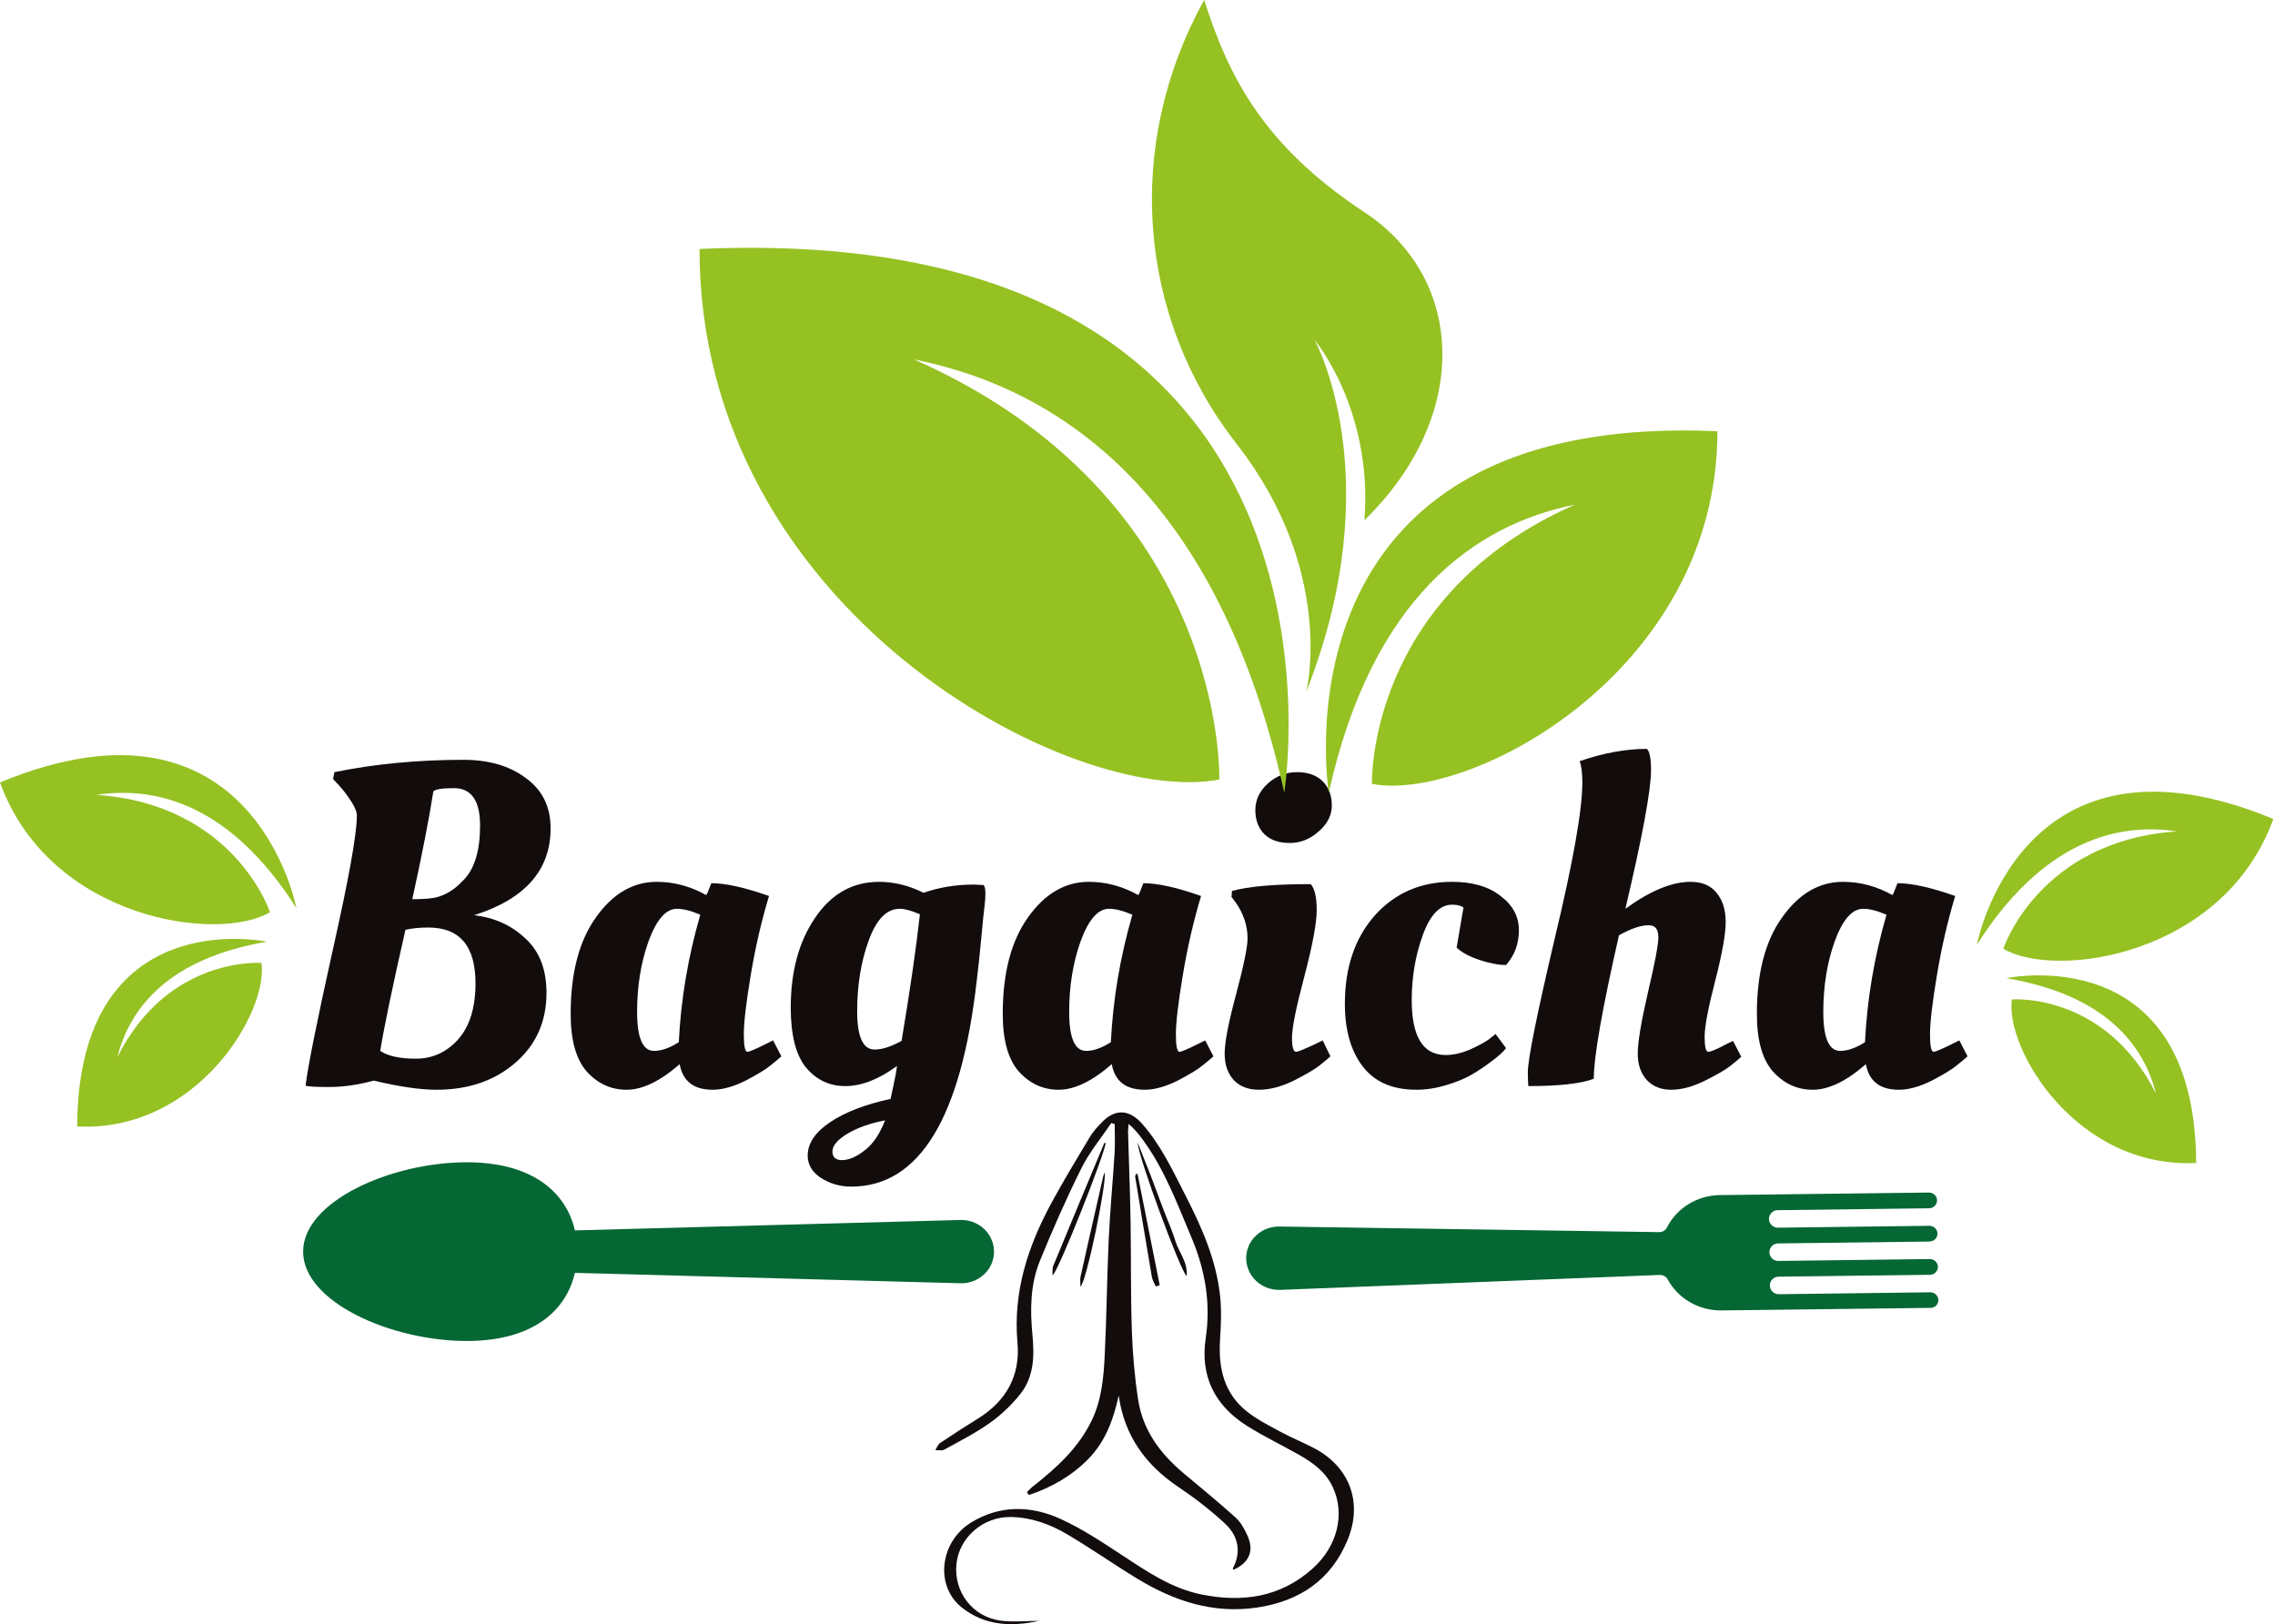 <svg xmlns="http://www.w3.org/2000/svg" width="1221" height="872" viewBox="0 0 1221 872" fill="none"><path d="M557.685 870.115C542.542 873.417 528.262 872.674 516.004 862.766C501.635 851.162 504.431 827.478 521.359 817.213C536.83 807.811 553.401 808.168 569.288 815.428C580.801 820.694 591.541 827.835 602.192 834.827C615.639 843.664 628.908 852.768 645.033 855.982C666.84 860.326 687.13 857.499 704.326 842.176C717.893 830.096 722.058 812.69 715.274 798.23C711.466 790.137 704.654 785.198 697.216 780.973C687.785 775.617 677.937 770.976 668.834 765.144C651.846 754.284 644.081 738.604 647.116 718.371C649.942 699.388 646.759 681.507 639.321 663.952C631.853 646.278 625.219 628.307 613.884 612.567C611.564 609.354 609.154 606.23 605.732 603.374C605.613 604.921 605.375 606.438 605.435 607.985C605.881 623.725 606.506 639.494 606.774 655.234C607.101 674.872 606.803 694.509 607.458 714.146C607.874 726.583 608.946 739.11 610.85 751.398C613.349 767.703 622.631 780.289 635.096 790.732C644.527 798.647 654.048 806.442 663.181 814.684C665.948 817.183 667.911 820.843 669.488 824.294C673.237 832.536 670.47 838.903 662.021 842.682C661.902 842.444 661.604 842.087 661.664 841.938C666.543 832.685 664.371 824.235 657.231 817.659C649.525 810.548 641.136 804.062 632.419 798.23C614.806 786.358 603.471 770.738 600.407 749.196C597.61 761.901 593.386 773.743 584.074 783.234C574.97 792.488 564.2 798.528 552.241 802.544C551.854 802.038 551.497 801.503 551.11 800.997C552.27 799.896 553.371 798.706 554.65 797.724C567.116 787.906 578.689 777.373 585.799 762.794C591.155 751.814 592.285 739.943 592.88 728.101C593.921 707.154 594.1 686.178 595.052 665.231C595.766 649.789 597.253 634.377 598.205 618.935C598.533 613.787 598.265 608.64 598.265 603.463C597.67 603.255 597.075 603.046 596.45 602.838C591.036 610.872 584.699 618.459 580.415 627.087C572.293 643.392 564.914 660.144 558.042 677.044C552.925 689.659 552.836 703.167 554.115 716.646C555.186 727.803 554.978 738.991 547.719 748.184C543.107 754.046 537.484 759.402 531.415 763.746C523.71 769.25 515.171 773.564 506.841 778.176C505.562 778.89 503.598 778.414 501.962 778.474C502.825 777.135 503.39 775.379 504.61 774.576C511.274 770.113 518.027 765.769 524.84 761.544C540.013 752.142 547.659 738.514 546.082 720.781C543.643 693.527 551.675 669.07 564.349 645.683C570.865 633.693 577.945 621.999 584.966 610.276C586.632 607.509 588.893 605.04 591.155 602.689C598.354 595.072 606.03 595.37 613.021 603.314C622.988 614.62 629.265 628.099 636.048 641.339C644.855 658.477 652.649 676.002 654.791 695.342C655.684 703.256 655.297 711.379 654.791 719.383C653.869 734.438 656.933 747.976 669.25 757.735C674.665 762.02 680.972 765.233 687.101 768.536C692.961 771.72 699.209 774.219 705.129 777.313C724.229 787.281 731.489 806.293 723.396 826.317C714.531 848.186 697.394 859.612 674.546 862.974C651.162 866.425 630.128 859.463 610.463 847.502C597.789 839.796 585.591 831.257 572.858 823.699C563.605 818.225 553.55 814.535 542.512 814.356C527.786 814.089 514.784 825.246 513.327 839.558C511.809 854.524 521.865 867.913 537.038 869.996C543.643 870.859 550.515 870.115 557.685 870.115Z" fill="#120D0C"></path><path d="M593.446 613.49C592.91 619.47 568.158 682.28 564.915 684.66C565.004 682.607 564.706 681.001 565.212 679.721C574.286 657.674 583.479 635.686 592.642 613.698C592.732 613.609 592.97 613.609 593.446 613.49Z" fill="#120D0C"></path><path d="M636.851 685.017C633.579 682.339 610.492 619.976 610.611 613.4C612.872 619.143 615.193 624.885 617.424 630.657C619.775 636.757 622.006 642.886 624.297 648.986C626.558 654.936 629.206 660.798 631.08 666.868C632.924 672.67 637.625 677.668 636.851 685.017Z" fill="#120D0C"></path><path d="M592.91 629.378C593.921 635.775 583.033 688.291 579.879 690.73C579.879 688.529 579.581 686.833 579.938 685.285C583.925 667.344 588.031 649.403 592.106 631.461C592.166 631.074 592.374 630.688 592.91 629.378Z" fill="#120D0C"></path><path d="M610.522 630.182C614.479 650.087 618.466 670.022 622.423 689.927C621.738 690.165 621.024 690.373 620.34 690.611C619.626 688.945 618.525 687.309 618.228 685.553C615.134 667.582 612.188 649.581 609.243 631.61C609.183 631.163 609.57 630.658 609.719 630.182C609.957 630.182 610.254 630.182 610.522 630.182Z" fill="#120D0C"></path><path d="M1076.89 525.098C1076.89 525.098 1178.13 503.496 1178.69 624.296C1114.37 627.48 1076.05 562.974 1079.77 536.523C1079.77 536.523 1129.75 532.506 1157.15 587.134C1150.43 560.445 1129.46 534.083 1076.89 525.098Z" fill="#95C122"></path><path d="M1061 507.127C1061 507.127 1084.38 383.441 1220.11 439.645C1193.42 513.256 1103.07 525.871 1075.19 509.299C1075.19 509.299 1094.2 451.368 1168.34 446.31C1135.23 441.282 1095.81 452.41 1061 507.127Z" fill="#95C122"></path><path d="M143.22 505.514C143.22 505.514 41.978 483.913 41.413 604.712C105.734 607.896 144.023 543.39 140.334 516.939C140.334 516.939 90.353 512.922 62.953 567.55C69.676 540.861 90.68 514.499 143.22 505.514Z" fill="#95C122"></path><path d="M159.107 487.513C159.107 487.513 135.723 363.827 0 420.032C26.686 493.642 117.039 506.258 144.916 489.685C144.916 489.685 125.905 431.755 51.766 426.696C84.879 421.668 124.328 432.796 159.107 487.513Z" fill="#95C122"></path><path d="M1040.33 697.901C1040.3 695.58 1038.31 693.705 1035.9 693.735L954.649 694.747C952.061 694.776 949.948 692.694 949.889 690.105C949.859 687.517 951.942 685.374 954.53 685.345L1035.78 684.333C1038.19 684.303 1040.12 682.399 1040.09 680.048C1040.06 677.728 1038.07 675.853 1035.66 675.883L954.411 676.894C951.822 676.924 949.71 674.842 949.651 672.253C949.621 669.664 951.703 667.522 954.292 667.492L1035.54 666.481C1037.95 666.451 1039.88 664.547 1039.85 662.196C1039.83 659.875 1037.83 658.001 1035.42 658.031L954.173 659.042C951.585 659.072 949.472 656.989 949.413 654.401C949.383 651.812 951.466 649.67 954.054 649.64L1035.3 648.629C1037.71 648.599 1039.65 646.695 1039.62 644.344C1039.59 642.023 1037.59 640.149 1035.18 640.179L923.024 641.547C910.767 641.696 899.818 648.629 894.612 659.013C893.838 660.56 892.172 661.452 890.447 661.423L686.684 658.418C681.24 658.328 676.153 660.649 672.731 664.725C670.173 667.79 668.774 671.688 668.834 675.645C668.893 679.602 670.381 683.44 673.029 686.445C676.569 690.462 681.716 692.634 687.16 692.426L890.774 684.422C892.5 684.363 894.195 685.196 894.999 686.713C900.473 696.948 911.629 703.613 923.887 703.465L1036.05 702.096C1038.43 702.155 1040.36 700.221 1040.33 697.901Z" fill="#056734"></path><path d="M162.685 671.896C162.685 698.912 209.87 719.859 250.479 719.859C267.824 719.859 281.807 716.021 292.101 708.463C300.58 702.245 306.202 693.586 308.553 683.292L515.409 688.885C520.854 689.034 525.971 686.802 529.452 682.756C532.07 679.721 533.498 675.853 533.498 671.896C533.498 667.939 532.07 664.1 529.452 661.036C525.971 656.989 520.854 654.758 515.409 654.907L308.553 660.5C306.202 650.206 300.55 641.577 292.101 635.329C281.807 627.771 267.794 623.933 250.479 623.933C209.899 623.933 162.685 644.88 162.685 671.896Z" fill="#056734"></path><path d="M234.305 584.996C225.455 584.996 214.229 583.36 200.627 580.09C192.105 582.379 184.157 583.524 176.783 583.524C169.408 583.524 165.147 583.279 164 582.788C165.147 572.976 169.982 548.855 178.503 510.424C187.189 471.83 191.532 447.626 191.532 437.814C191.532 435.852 190.467 433.235 188.336 429.965C186.206 426.694 184.075 423.914 181.945 421.624L178.749 418.19L179.487 414.51C200.955 410.095 224.062 407.887 248.808 407.887C262.41 407.887 273.554 411.158 282.24 417.699C291.089 424.077 295.514 433.072 295.514 444.683C295.514 467.087 281.83 482.623 254.462 491.29C265.442 492.598 274.619 496.769 281.994 503.801C289.532 510.669 293.302 520.399 293.302 532.992C293.302 548.364 287.73 560.874 276.586 570.523C265.442 580.172 251.348 584.996 234.305 584.996ZM229.88 497.913C225.291 497.913 221.194 498.322 217.589 499.14C210.542 530.212 206.035 551.88 204.069 564.145C208.166 566.925 214.557 568.315 223.243 568.315C232.092 568.315 239.631 564.881 245.858 558.013C252.086 550.981 255.199 540.923 255.199 527.84C255.199 507.889 246.76 497.913 229.88 497.913ZM243.646 423.096C237.418 423.096 233.731 423.668 232.584 424.813C230.29 439.531 226.52 458.828 221.276 482.705C227.831 482.705 232.42 482.296 235.042 481.478C237.664 480.66 239.959 479.597 241.925 478.289C244.056 476.981 246.432 474.937 249.054 472.157C254.79 466.106 257.658 456.457 257.658 443.211C257.658 429.801 252.987 423.096 243.646 423.096Z" fill="#120D0C"></path><path d="M379.049 480.497C379.377 480.17 380.278 478.044 381.753 474.119C389.455 474.119 399.78 476.408 412.726 480.987C408.629 494.561 405.352 508.788 402.893 523.67C400.435 538.388 399.206 548.936 399.206 555.314C399.206 561.529 399.862 564.636 401.173 564.636C402.156 564.636 405.761 563.082 411.989 559.975L414.939 558.503L419.363 567.089C417.888 568.397 415.922 570.032 413.464 571.995C411.169 573.957 406.745 576.656 400.189 580.09C393.634 583.36 387.734 584.996 382.49 584.996C372.33 584.996 366.43 580.417 364.791 571.259C354.303 580.417 344.798 584.996 336.276 584.996C327.918 584.996 320.789 581.725 314.89 575.184C309.154 568.642 306.286 558.34 306.286 544.276C306.286 522.362 310.793 505.109 319.806 492.517C328.819 479.761 339.718 473.383 352.5 473.383C361.677 473.383 370.527 475.754 379.049 480.497ZM351.025 564.145C354.958 564.145 359.383 562.592 364.3 559.484C365.447 536.426 369.298 513.613 375.853 491.045C370.937 488.919 366.758 487.856 363.316 487.856C357.417 487.856 352.336 493.661 348.075 505.272C343.978 516.72 341.93 529.394 341.93 543.294C341.93 557.195 344.962 564.145 351.025 564.145Z" fill="#120D0C"></path><path d="M454.877 608.545C449.469 611.816 446.765 615.005 446.765 618.112C446.765 621.219 448.485 622.772 451.927 622.772C455.532 622.772 459.547 621.055 463.972 617.621C468.397 614.35 472.084 608.954 475.034 601.431C467.168 602.903 460.449 605.274 454.877 608.545ZM527.885 475.1C528.541 475.754 528.869 477.226 528.869 479.516C528.869 481.642 528.705 484.013 528.377 486.629C528.049 489.082 527.476 494.724 526.656 503.555C525.837 512.386 525.018 520.072 524.198 526.614C515.84 600.205 493.389 637 456.843 637C450.944 637 445.536 635.446 440.619 632.339C435.867 629.232 433.49 625.225 433.49 620.319C433.49 613.778 437.505 607.809 445.536 602.412C453.566 597.016 464.382 592.846 477.984 589.902C477.984 589.738 478.475 587.449 479.459 583.033C480.442 578.618 481.098 575.02 481.425 572.24C471.593 579.436 462.333 583.033 453.648 583.033C445.126 583.033 438.079 579.681 432.507 572.976C427.099 566.271 424.395 555.56 424.395 540.841C424.395 521.544 428.738 505.518 437.423 492.762C446.109 479.843 457.581 473.383 471.838 473.383C479.868 473.383 487.817 475.346 495.683 479.27C504.041 476.327 513.054 474.855 522.723 474.855L527.885 475.1ZM482.9 487.856C475.853 487.856 470.281 493.58 466.184 505.027C462.087 516.311 460.039 528.903 460.039 542.804C460.039 556.541 463.153 563.409 469.38 563.409C473.477 563.409 478.312 561.856 483.884 558.748C488.472 531.275 491.75 508.625 493.716 490.8C489.128 488.837 485.522 487.856 482.9 487.856Z" fill="#120D0C"></path><path d="M610.946 480.497C611.274 480.17 612.175 478.044 613.65 474.119C621.352 474.119 631.677 476.408 644.623 480.987C640.526 494.561 637.249 508.788 634.79 523.67C632.332 538.388 631.103 548.936 631.103 555.314C631.103 561.529 631.759 564.636 633.07 564.636C634.053 564.636 637.658 563.082 643.886 559.975L646.836 558.503L651.26 567.089C649.786 568.397 647.819 570.032 645.361 571.995C643.066 573.957 638.642 576.656 632.086 580.09C625.531 583.36 619.632 584.996 614.387 584.996C604.227 584.996 598.327 580.417 596.688 571.259C586.2 580.417 576.695 584.996 568.173 584.996C559.815 584.996 552.686 581.725 546.787 575.184C541.051 568.642 538.183 558.34 538.183 544.276C538.183 522.362 542.69 505.109 551.703 492.517C560.717 479.761 571.615 473.383 584.397 473.383C593.575 473.383 602.424 475.754 610.946 480.497ZM582.922 564.145C586.855 564.145 591.28 562.592 596.197 559.484C597.344 536.426 601.195 513.613 607.75 491.045C602.834 488.919 598.655 487.856 595.213 487.856C589.314 487.856 584.233 493.661 579.972 505.272C575.875 516.72 573.827 529.394 573.827 543.294C573.827 557.195 576.859 564.145 582.922 564.145Z" fill="#120D0C"></path><path d="M706.685 488.592C706.685 495.46 704.473 507.317 700.048 524.161C695.623 540.841 693.411 551.798 693.411 557.031C693.411 562.101 694.148 564.636 695.623 564.636C696.607 564.636 700.376 563.082 706.931 559.975L709.881 558.503L714.06 567.089C712.585 568.397 710.618 570.032 708.16 571.995C705.702 573.957 701.113 576.656 694.394 580.09C687.675 583.36 681.448 584.996 675.712 584.996C669.976 584.996 665.469 583.279 662.192 579.844C658.914 576.247 657.275 571.504 657.275 565.617C657.275 559.566 659.324 548.936 663.421 533.728C667.518 518.355 669.566 508.38 669.566 503.801C669.566 496.932 667.436 490.473 663.175 484.422L660.963 481.478L661.208 478.289C669.894 475.836 683.988 474.61 703.49 474.61C705.62 477.063 706.685 481.723 706.685 488.592ZM678.662 447.872C675.384 444.601 673.745 440.267 673.745 434.871C673.745 429.474 675.958 424.731 680.382 420.643C684.971 416.555 690.215 414.51 696.115 414.51C702.015 414.51 706.603 416.146 709.881 419.416C713.159 422.687 714.797 427.021 714.797 432.418C714.797 437.651 712.421 442.311 707.669 446.4C703.08 450.488 697.918 452.532 692.182 452.532C686.446 452.532 681.939 450.979 678.662 447.872Z" fill="#120D0C"></path><path d="M779.316 485.648C772.76 485.648 767.516 491.127 763.583 502.084C759.65 512.877 757.683 524.488 757.683 536.916C757.683 556.541 763.747 566.353 775.874 566.353C779.807 566.353 783.986 565.453 788.411 563.654C792.836 561.692 796.359 559.811 798.981 558.013L802.669 555.069L808.322 562.673C807.011 564.472 804.389 566.843 800.456 569.787C796.523 572.731 792.836 575.184 789.394 577.146C785.953 579.109 781.528 580.907 776.12 582.543C770.712 584.178 765.386 584.996 760.142 584.996C747.359 584.996 737.772 580.826 731.381 572.485C724.989 564.145 721.794 552.943 721.794 538.879C721.794 519.418 727.12 503.637 737.772 491.535C748.588 479.434 762.436 473.383 779.316 473.383C790.296 473.383 798.981 475.918 805.373 480.987C811.928 485.894 815.205 492.026 815.205 499.385C815.205 506.581 812.911 512.795 808.322 518.028C804.225 518.028 799.473 517.129 794.065 515.33C788.657 513.531 784.56 511.323 781.774 508.707L785.461 487.12C783.986 486.139 781.938 485.648 779.316 485.648Z" fill="#120D0C"></path><path d="M849.242 420.152C849.242 414.756 848.75 410.913 847.767 408.623C860.55 404.208 872.595 402 883.903 402C885.378 403.472 886.115 407.233 886.115 413.284C886.115 424.077 881.526 448.935 872.349 487.856C885.623 478.207 897.259 473.383 907.256 473.383C913.483 473.383 918.154 475.346 921.267 479.27C924.545 483.195 926.184 488.428 926.184 494.97C926.184 501.348 924.299 511.896 920.53 526.614C916.761 541.168 914.876 551.144 914.876 556.541C914.876 561.937 915.532 564.636 916.843 564.636C918.154 564.636 921.595 563.164 927.167 560.22L930.117 558.748L934.542 567.334C933.067 568.642 931.1 570.278 928.642 572.24C926.184 574.203 921.677 576.819 915.122 580.09C908.567 583.36 902.503 584.996 896.931 584.996C891.523 584.996 887.18 583.279 883.903 579.844C880.625 576.247 878.986 571.504 878.986 565.617C878.986 559.566 880.789 548.691 884.394 532.992C888.164 517.129 890.048 507.153 890.048 503.065C890.048 498.813 888.327 496.687 884.886 496.687C880.625 496.687 875.299 498.486 868.908 502.084C859.894 541.659 855.387 567.334 855.387 579.109C848.504 581.725 836.787 583.033 820.235 583.033C820.071 580.253 819.989 577.8 819.989 575.674C819.989 568.642 824.824 544.603 834.493 503.555C844.326 462.508 849.242 434.707 849.242 420.152Z" fill="#120D0C"></path><path d="M1015.69 480.497C1016.01 480.17 1016.91 478.044 1018.39 474.119C1026.09 474.119 1036.42 476.408 1049.36 480.987C1045.27 494.561 1041.99 508.788 1039.53 523.67C1037.07 538.388 1035.84 548.936 1035.84 555.314C1035.84 561.529 1036.5 564.636 1037.81 564.636C1038.79 564.636 1042.4 563.082 1048.63 559.975L1051.58 558.503L1056 567.089C1054.53 568.397 1052.56 570.032 1050.1 571.995C1047.81 573.957 1043.38 576.656 1036.83 580.09C1030.27 583.36 1024.37 584.996 1019.13 584.996C1008.97 584.996 1003.07 580.417 1001.43 571.259C990.94 580.417 981.435 584.996 972.913 584.996C964.555 584.996 957.426 581.725 951.526 575.184C945.791 568.642 942.923 558.34 942.923 544.276C942.923 522.362 947.429 505.109 956.443 492.517C965.456 479.761 976.354 473.383 989.137 473.383C998.314 473.383 1007.16 475.754 1015.69 480.497ZM987.662 564.145C991.595 564.145 996.02 562.592 1000.94 559.484C1002.08 536.426 1005.93 513.613 1012.49 491.045C1007.57 488.919 1003.39 487.856 999.953 487.856C994.053 487.856 988.973 493.661 984.712 505.272C980.615 516.72 978.567 529.394 978.567 543.294C978.567 557.195 981.598 564.145 987.662 564.145Z" fill="#120D0C"></path><path d="M689.272 425.447C689.272 425.447 739.254 117.378 375.432 133.653C375.432 327.795 575.357 433.57 654.405 418.455C654.405 418.455 659.046 267.336 490.508 192.922C571.876 209.227 654.405 268.497 689.272 425.447Z" fill="#95C122"></path><path d="M713.162 425.447C713.162 425.447 679.931 220.712 921.745 231.513C921.745 360.525 788.878 430.832 736.338 420.805C736.338 420.805 733.244 320.357 845.255 270.907C791.198 281.737 736.338 321.131 713.162 425.447Z" fill="#95C122"></path><path d="M701.113 371.266C701.113 371.266 717.179 306.879 663.717 238.297C610.255 169.715 603.263 77.865 646.283 0C659.284 40.673 677.67 77.895 732.292 113.927C786.914 149.958 789.235 223.747 732.292 279.267C736.933 219.701 705.546 182.509 705.546 182.509C705.546 182.509 746.424 256.179 701.113 371.266Z" fill="#95C122"></path></svg>